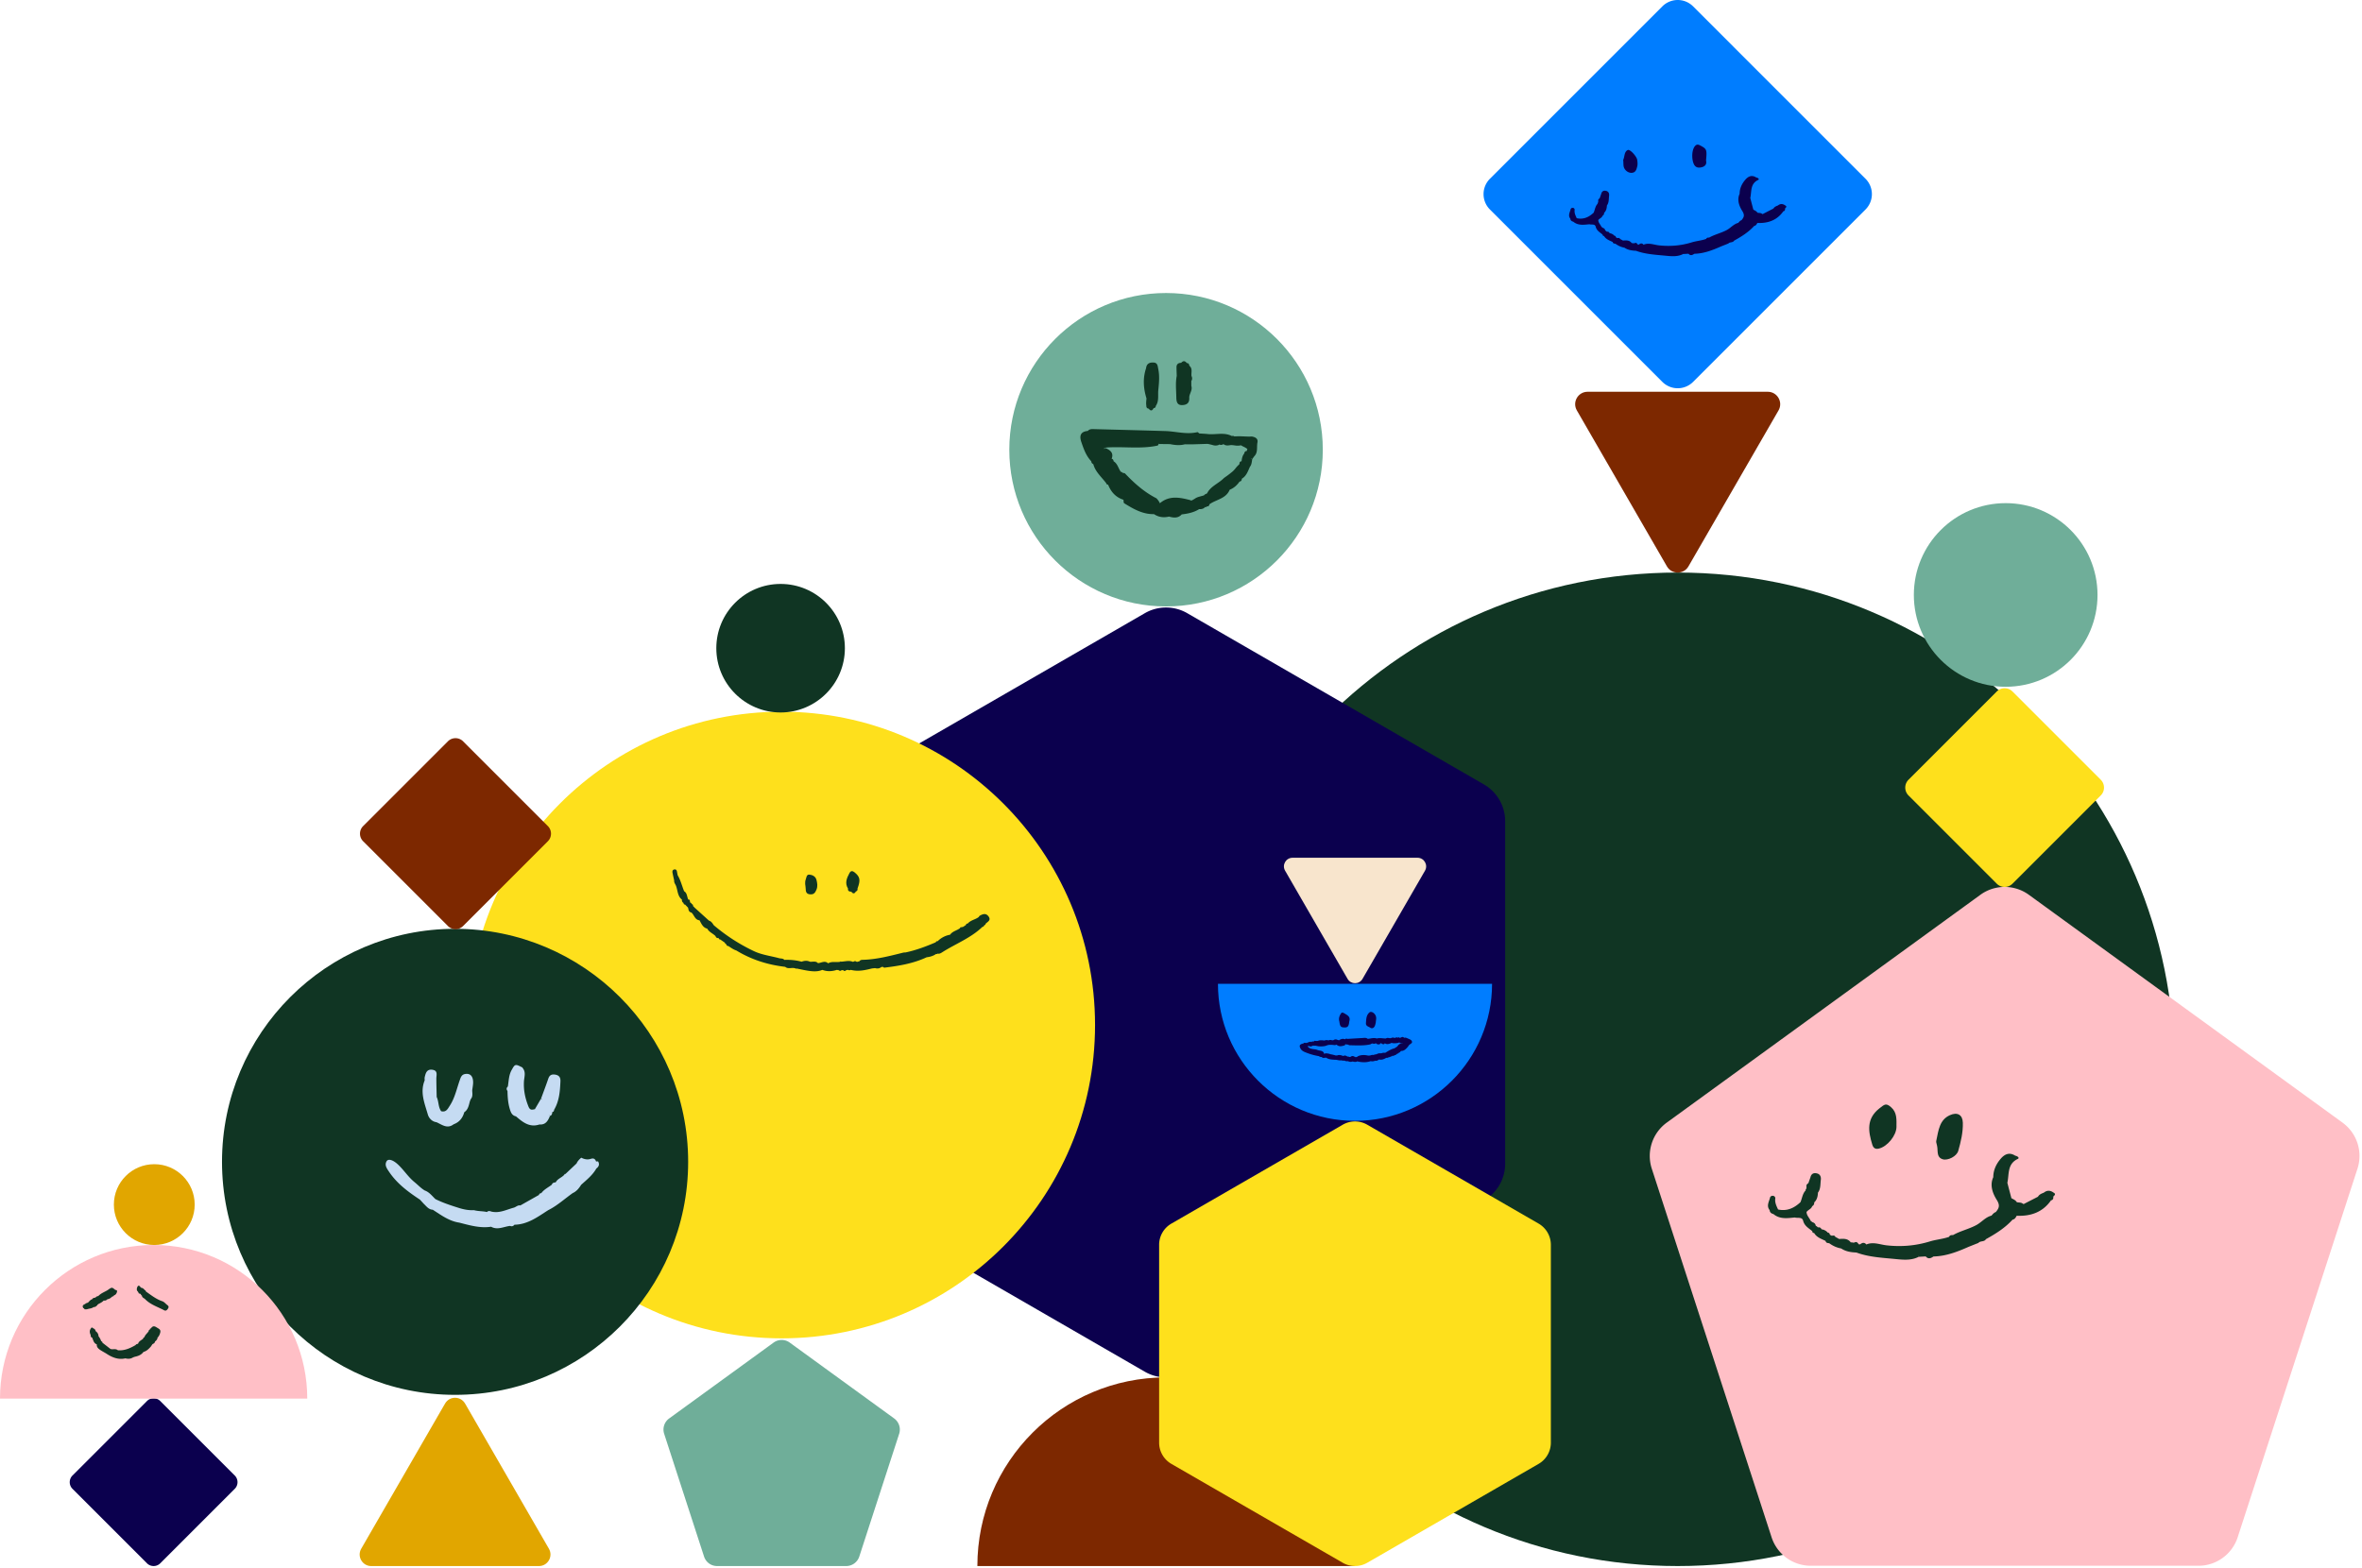 <svg xmlns="http://www.w3.org/2000/svg" width="643" height="427" fill="none" viewBox="0 0 643 427">
  <path fill="#103523" d="M456.717 426.421c74.702 0 135.26-60.558 135.26-135.26s-60.558-135.26-135.26-135.26-135.26 60.558-135.26 135.26 60.558 135.26 135.26 135.26z"/>
  <path fill="#7D2800" d="M456.717 106.673h24.515c2.602 0 4.231 2.819 2.934 5.075l-12.261 21.235-12.261 21.235c-1.305 2.256-4.563 2.256-5.86 0l-12.261-21.235-12.261-21.235c-1.305-2.256.324-5.075 2.933-5.075h24.522z"/>
  <path fill="#007DFF" d="M452.536 1.735l-46.939 46.94a5.912 5.912 0 000 8.368l46.939 46.939a5.912 5.912 0 008.369 0l46.939-46.939a5.914 5.914 0 000-8.368l-46.939-46.94a5.913 5.913 0 00-8.369 0z"/>
  <path fill="#0B004E" d="M462.75 39.561c-.59-.303-.985-.206-1.363.252-.864 1.053-.899 3.475-.303 4.81.463 1.053 1.294 1.11 2.084.933.715-.16 1.471-.596 1.299-1.644-.063-.378.029-.778.046-1.168.138-2.044-.034-2.29-1.763-3.183zM441.892 43.59c.063.923.023 1.392.137 1.827.258.985 1.242 1.69 2.158 1.643 1.134-.057 1.317-.984 1.518-1.78.137-.55.068-1.174-.012-1.752-.137-.94-1.969-2.954-2.553-2.685-1.014.47-.825 1.746-1.237 2.639-.074.155-.011.378-.011.109zM447.423 66.628h-.006c-.435-.516-.876-.367-1.311 0-.074-.063-.154-.063-.229-.006-.229-.292-.423-.676-.904-.395-.126.011-.252.017-.373.029-.114-.092-.234-.098-.366-.029h-.006c-.612-.865-1.511-.796-2.41-.727a54.4 54.4 0 00-.796-.441c-.154-.366-.458-.263-.738-.229-.132-.069-.264-.143-.395-.212h.011c-.04-.24-.143-.418-.418-.423a2.03 2.03 0 00-1.288-.693c-.155-.304-.378-.476-.739-.395l-.034-.012a1.096 1.096 0 00-.407-.315l-.034-.051c-.069-.447-.401-.613-.773-.739a.304.304 0 00-.24-.189c-.258-.641-.853-1.122-.871-1.872.327-.464.979-.601 1.163-1.197.326-.16.429-.44.418-.778.589-.544.732-1.254.767-2.01.595-.79.475-1.74.595-2.633.075-.562-.114-1.105-.658-1.289-.682-.229-1.288-.068-1.483.768l-.429 1.208c-.292.166-.464.4-.378.755-.012.132-.029.27-.04.401-.132.069-.172.178-.121.315-.675.676-.727 1.632-1.093 2.445-1.3 1.22-2.777 1.906-4.609 1.5-.326-.716-.693-1.414-.573-2.256a.512.512 0 00-.452-.561c-.286-.034-.561.103-.624.36-.206.848-.79 1.695-.097 2.577l.011.017c.04.481.349.699.779.807 1.334 1.106 2.88.854 4.414.705.584.194 1.494-.178 1.706.67.269 1.082 1.145 1.523 1.872 2.14l.018.018c-.006.258.148.36.383.378.527.91 1.494 1.197 2.353 1.626.08.418.412.435.739.47h.006c.744.543 1.557.921 2.467 1.082.945.635 2.021.795 3.126.835 2.634.974 5.434 1.083 8.176 1.357 1.511.15 3.178.304 4.672-.47.481-.028.967-.05 1.448-.08.527.619 1.065.379 1.598.012 2.576-.057 4.924-.962 7.231-1.987l.011-.005c.624-.246 1.254-.498 1.878-.745a.525.525 0 00.132-.051c.406-.487 1.214-.172 1.557-.779 2.004-1.105 3.934-2.313 5.491-4.025.469-.068.647-.446.853-.801 2.891.12 5.353-.716 7.076-3.19h.069c.384-.125.418-.423.389-.76l.012-.024c.292-.263.578-.52.023-.807l-.006-.006c-.67-.48-1.334-.492-1.987.035-.469.177-.933.36-1.202.83-.968.498-1.935.99-2.897 1.489l-.166-.012c-.366-.35-.853-.24-1.288-.35-.264-.423-.704-.6-1.117-.824-.28-1.059-.561-2.118-.836-3.177.396-1.775-.057-3.876 2.153-4.924.43-.206-.097-.601-.521-.653 0 0-.011-.005-.017-.011l-.017-.012c-1.151-.727-2.113-.332-2.909.579-.961 1.099-1.58 2.364-1.591 3.87-.779 1.695-.08 3.4.704 4.655.744 1.18.475 1.723-.178 2.525-.389.137-.635.44-.887.738l-.017.006c-1.231.309-2.01 1.345-3.092 1.935-1.557.842-3.298 1.202-4.821 2.073-.326-.006-.652-.012-.813.36-1.282.464-2.65.544-3.967.95-2.914.894-5.926 1.151-9.006.79-1.34-.171-2.703-.75-4.071-.165zm-11.565-3.922v-.012h.04a.224.224 0 00-.029.052c-.005-.017-.011-.029-.017-.046l.006.006zm23.743 5.096c.017.022.029.04.04.057h-.023a.133.133 0 00-.017-.057zm-1.552 1.156h.04c.04.069.075.137.098.218a.75.75 0 00-.138-.218zm16.358-6.659l-.035.08c-.005-.022 0-.045.029-.08h.006l-.006-.005c.006 0 .006.005.006.005zM225.107 223.622v93.228c0 4.137 2.204 7.956 5.79 10.03l80.742 46.618a11.554 11.554 0 0011.58 0l80.742-46.618a11.582 11.582 0 005.79-10.03v-93.228c0-4.137-2.204-7.957-5.79-10.03l-80.742-46.618a11.554 11.554 0 00-11.58 0l-80.742 46.618a11.581 11.581 0 00-5.79 10.03z"/>
  <path fill="#7D2800" d="M266.065 426.419c0-28.369 22.997-51.367 51.367-51.367 28.369 0 51.367 22.998 51.367 51.367H266.065z"/>
  <path fill="#6FAE99" d="M317.43 165.124c23.566 0 42.671-19.104 42.671-42.67 0-23.566-19.105-42.67-42.671-42.67s-42.67 19.103-42.67 42.67c0 23.566 19.104 42.67 42.67 42.67z"/>
  <g>
    <path fill="#103523" d="M324.35 102.359c.214.462.274.925-.043 1.37 0 .454 0 .908.008 1.362.394 1.191-.625 2.158-.565 3.246.086 1.61-.951 1.979-2.098 1.962-1.371-.026-1.414-1.268-1.431-2.253-.034-1.893-.257-3.803.12-5.696-.026-.771-.06-1.55-.068-2.321-.009-.805.419-1.216 1.224-1.233l.043.008c.54-.625 1.054-.59 1.542.052.48.008.642.308.685.728.942.754.488 1.824.583 2.775zM312.109 108.491c-.026.231-.043.463-.069.694-.008.223-.026.445-.034.659.017.232.043.463.06.703 0 .437.223.676.651.728.471.634.908.659 1.293-.086l.06-.06c.36-.034.54-.231.565-.591.883-1.276.574-2.741.668-4.137.197-1.987.42-3.982 0-5.944-.145-.676-.128-1.661-1.207-1.738-1.131-.086-1.97.274-2.107 1.558-.925 2.758-.72 5.49.12 8.214zm.205-4.788c-.025.009-.043.026-.068.035.008-.026.008-.052.025-.069.009.009.026.017.043.034zM341.454 124.232c1.053-1.062.599-2.483.856-3.734.223-1.096-.599-1.482-1.533-1.644-.223.008-.454.017-.677.034l-2.732-.103c-.454.017-.899.026-1.353.043a.659.659 0 00-.651-.094h-.009c-2.209-1.157-4.599-.232-6.877-.583-.66-.043-1.328-.085-1.987-.12-.18-.128-.394-.394-.54-.359-2.946.693-5.824-.214-8.728-.3-6.406-.197-12.804-.351-19.211-.523-.676-.017-1.37-.102-1.884.489-1.996.179-2.338 1.344-1.764 3.014.642 1.885 1.293 3.769 2.715 5.251.008.385.214.625.548.779.574 2.159 2.304 3.538 3.546 5.242.06.248.222.36.479.343.788 1.978 2.09 3.451 4.18 4.111.06.325.009.839.197.95 2.501 1.542 5.028 3.032 8.12 2.964 1.259.839 2.629 1.019 4.085.668 1.251.343 2.475.505 3.477-.608l.035.008c1.644-.197 3.254-.522 4.685-1.421l.06-.017c.625.059 1.173-.103 1.61-.583l.257.06.163-.206c.454.052.659-.197.745-.599 1.833-1.302 4.479-1.49 5.49-3.94 1.13-.454 1.996-1.233 2.681-2.218l.008-.009c.471-.051.591-.377.617-.779 1.242-.737 1.653-2.039 2.201-3.246.497-.608.497-1.371.634-2.09-.111-.052-.231-.112-.343-.163.026-.026.043-.051.069-.077.086.086.18.163.265.248.189-.274.377-.531.566-.788zm-17.07-4.077l-.009-.008c.009 0 .009 0 .009.008zm-.009-.008h-.077l.069-.043c0 .009.008.026.008.043zm12.214 1.199c.428.034.839-.009 1.259-.094.557.394 1.267.557 1.747 1.062-.12.128-.18.308-.171.539l-.086-.051c-.428.051-.565.351-.634.711-.479.574-.616 1.276-.711 1.996l.043.077c-.454.034-.651.282-.608.728a.586.586 0 00-.137.197c-.026.017-.051.042-.077.06a5.532 5.532 0 00-.548.556 8.303 8.303 0 00-.48.591 6.966 6.966 0 01-.796.797c-.206.154-.403.317-.6.479-.214.155-.42.317-.634.48-.111.077-.222.163-.334.24-.248.163-.471.334-.702.514-1.31 1.327-3.16 2.013-4.24 3.606a3.822 3.822 0 01-.377.591c-.282.068-.548.188-.736.454-.137.042-.266.077-.403.12a26.4 26.4 0 00-1.096.308c-.248.068-.48.171-.711.291-.42.266-.831.548-1.302.728-.043-.043-.077-.086-.128-.12-2.904-.762-5.799-1.379-8.377.822-.043-.094-.085-.188-.137-.282a4.71 4.71 0 00-.813-1.071c-3.315-1.687-6.039-4.111-8.565-6.783a1.665 1.665 0 00-.617-.12c-.077-.154-.223-.249-.445-.274l-.103-.103c-.651-.916-.84-2.141-1.902-2.784-.051-.342-.188-.616-.548-.702.6-1.542-.317-2.287-1.559-2.861-.265-.034-.471.069-.651.266a.505.505 0 01.146-.214c.017-.017.034-.026.043-.043.24-.206.582-.171.891-.223 4.505-.265 9.044.454 13.515-.479.3-.018.334-.326.454-.591.017.042.026.094.034.137 1.011.008 2.03.017 3.041.034 1.336.274 2.689.402 4.017.043.634.008 1.276.008 1.91.017 1.422-.043 2.852-.086 4.274-.137.565.111 1.139.248 1.696.411.479.086.942.051 1.396-.137.051-.034.094-.077.145-.12.386.283.763.068 1.131-.077.086.077.171.154.274.214a.694.694 0 00.128.034c.018.009.035.009.052.017.188.052.385.095.582.095a6.03 6.03 0 00.788-.086c.574-.051 1.114.077 1.662.137z"/>
  </g>
  <g>
    <path fill="#6FAE99" d="M210.594 365.576l-28.435 20.659a3.726 3.726 0 00-1.354 4.179l10.861 33.429a3.726 3.726 0 003.554 2.578h35.142a3.748 3.748 0 003.555-2.578l10.86-33.429a3.751 3.751 0 00-1.353-4.179l-28.436-20.659a3.74 3.74 0 00-4.394 0z"/>
    <path fill="#FEE01C" d="M212.786 364.418c47.119 0 85.316-38.197 85.316-85.316 0-47.118-38.197-85.315-85.316-85.315-47.118 0-85.315 38.197-85.315 85.315 0 47.119 38.197 85.316 85.315 85.316z"/>
    <path fill="#103523" d="M212.5 159c9.665 0 17.5 7.835 17.5 17.5s-7.835 17.5-17.5 17.5-17.5-7.835-17.5-17.5 7.835-17.5 17.5-17.5z"/>
    <g>
      <path fill="#103523" d="M232.645 237.538c-.549-.454-1.037-.488-1.396.189-.72 1.344-1.337 2.706-.403 4.214-.086.676.325.856.891.865l.008.008c.437.548.848.626 1.234-.051l.025-.026c.403-.128.489-.437.437-.813.857-2.304.694-3.17-.796-4.386zM220.295 238.146c-.78-.051-.771.899-.994 1.456-.154.377-.085.839-.111 1.122.06.497.128.857.137 1.208.017.848.137 1.516 1.242 1.593 1.002.068 1.345-.471 1.679-1.251.402-.933.239-1.841.008-2.723-.257-.942-1.139-1.354-1.961-1.405z"/>
      <path fill="#103523" d="M266.683 249.367c-.111.06-.162.214-.239.325-.925.719-2.202.831-2.99 1.773-.256.017-.453.103-.496.394l-.771.514-.463.103c-.248-.043-.368.077-.394.317l-.051-.018c-.848.626-1.996.797-2.638 1.739a6.331 6.331 0 00-3.383 1.764c-.249-.025-.428.06-.523.3-2.663 1.139-5.361 2.159-8.196 2.758-.214.017-.437.009-.643.052-3.674.916-7.34 1.892-11.168 1.961-.343.009-.694.18-.9.522-.128-.102-.24-.094-.351.026l-.402-.051c-.317-.317-.591-.009-.883.06l-.008-.009c-1.062-.454-2.124-.086-3.195-.043l-.154-.077-.137.112c-1.071.205-2.218-.197-3.238.411l-.042-.017c-.908-.814-1.833-.078-2.75-.026v-.009c-.634-.668-1.456-.291-2.192-.385l-.018-.009c-.745-.351-1.49-.265-2.235.009-1.542-.42-3.109-.557-4.702-.497-.368-.445-.925-.325-1.405-.454-2.287-.617-4.719-.908-6.826-1.901a49.816 49.816 0 01-10.972-7.075c-.351-.505-.659-1.071-1.319-1.259-1.293-1.173-2.586-2.347-3.88-3.512l-.043-.025a1.733 1.733 0 00-.394-.403l-.017-.043c.009-.265-.06-.471-.359-.522-.069-.189-.155-.368-.394-.377-.035-.137-.077-.266-.112-.403.009-.282-.06-.479-.402-.436l-.017-.009c-.403-.754-.283-1.764-1.148-2.278-.591-1.448-.942-2.989-1.756-4.343-.051-.282-.12-.565-.163-.848-.068-.471-.239-.865-.813-.719-.429.103-.497.497-.429.865.129.711.3 1.413.454 2.116-.06.496.214.89.429 1.293.573 1.302.411 2.921 1.687 3.923-.043.385.077.693.42.899.034.248.12.462.428.445.274.283.548.574.822.857.12.565.163 1.182.908 1.319.771.668.925 1.978 2.201 2.115 0 0 .009.018.009.009.043-.069.094-.129.128-.18a.674.674 0 01-.128.18c.522.916.908 1.978 2.107 2.261.496.959 1.541 1.302 2.252 2.03.129.411.403.6.831.497h.009c.017.274.171.411.436.419.429.292.848.583 1.277.883.034.257.205.385.436.454 0 .299.137.445.446.428h.008c.72.445 1.379.976 2.202 1.225 4.102 2.501 8.565 3.914 13.318 4.462.702.617 1.542.24 2.313.325l.436.077.155.112.188-.052c1.293.24 2.578.566 3.889.703 1.044.111 2.115.103 3.126-.334h.008a.62.62 0 00.283.094c1.225.402 2.449.291 3.674-.094l.163.06.163-.06c.334.24.659.419 1.01.034l.163.077.154-.077c.334.394.651.3.968-.026v-.008l.197.068.197-.085c.257.171.523.128.788.017.163.051.326.085.488.103 1.799.342 3.546-.06 5.285-.497.283-.026.557-.06.839-.086.66.206 1.251.094 1.782-.36h.008l.172.077.171-.077.008.026c.12.077.249.223.352.214 3.957-.479 7.879-1.122 11.537-2.835.916-.111 1.79-.351 2.561-.899l.205.034.171-.128c.463.111.848-.077 1.217-.317 3.648-2.338 7.802-3.88 10.997-6.938l.009-.017c.274-.043.445-.188.505-.462.24-.026.36-.18.394-.412.557-.556 1.567-.942.762-2.012-.719-.943-1.559-.626-2.407-.137z"/>
    </g>
  </g>
  <g>
    <path fill="#103523" d="M123.886 379.804c35.042 0 63.449-28.407 63.449-63.449s-28.407-63.449-63.449-63.449-63.449 28.407-63.449 63.449 28.407 63.449 63.449 63.449z"/>
    <path fill="#C5DBF2" d="M120.1 302.576c-.84-1.158-.627-2.642-1.223-3.88-.032-1.669-.09-3.344-.09-5.013 0-.984.478-2.18-1.085-2.398-1.536-.218-1.834.931-2.089 2.052-.058.266-.005.558 0 .835-1.34 3.237-.016 6.267.851 9.282.276.972 1.095 1.94 2.355 2.115 1.499.659 2.929 1.909 4.673.564h.005c1.558-.574 2.456-1.723 2.892-3.285 1.079-.723 1.228-1.925 1.547-3.041.069-.17.144-.34.213-.516.6-.696.441-1.52.398-2.323.085-.909.33-1.791.224-2.738-.144-1.329-.862-1.993-2.148-1.786-1.026.165-1.223 1-1.51 1.813-.808 2.296-1.302 4.715-2.658 6.799-.558.872-1.015 1.882-2.355 1.52zm3.03.59c0 .006-.005.011-.005.016v-.037c0 .006 0 .016.005.021zM138.792 302.008c.292.962.617 1.728 1.674 1.967 1.835 1.584 3.69 3.099 6.385 2.211 1.691.133 2.334-1.02 2.86-2.323a2.824 2.824 0 01-.319-.367c.128.112.256.224.319.367.527-.17.601-.606.638-1.068.341-.048.484-.271.489-.601 1.42-2.413 1.617-5.093 1.728-7.798.037-.984-.34-1.579-1.339-1.771-.957-.18-1.617.048-1.957 1.058-.622 1.834-1.318 3.647-1.983 5.47l-1.674 2.866c-.729.148-1.308.382-1.744-.702-.888-2.212-1.366-4.407-1.239-6.81.059-1.169.58-2.466-.255-3.577a.72.72 0 00-.133-.165l.016-.064a1.094 1.094 0 00-.314-.165c-1.632-.85-1.802-.744-2.599.718-.846 1.414-.84 3.03-1.09 4.587-.409.378-.436.782-.101 1.218.032 1.674.143 3.322.638 4.949zm8.745-2.669c-.026.032-.048.069-.074.096a.718.718 0 01-.176-.287c.08.069.165.133.25.191zM162.805 316.212c-.18.054-.361.054-.542.011v.011c-.255-.675-.659-.947-1.435-.691-.888.292-1.771.122-2.595-.319-.521.451-.999.93-1.276 1.578l-.005.006c-1.01.951-2.02 1.903-3.025 2.854l-.197.006-.079.18c-.048 0-.08.043-.107.107-.691.728-1.775 1.015-2.259 1.977-.441.064-.898.101-1.058.638l-.032.032c-.957.728-2.073 1.255-2.817 2.249l-.027.026c-.308.038-.558.144-.627.489-1.691.957-3.381 1.909-5.072 2.866-.718-.144-1.186.441-1.797.606-1.993.537-3.902 1.579-6.082 1.063-.483-.186-.919-.234-1.196.122-.016-.005-.037-.005-.053-.01-1.148-.261-2.344-.176-3.482-.495-1.398.069-2.717-.17-4.072-.595-2.196-.686-4.37-1.393-6.433-2.419-.914-.851-1.664-1.914-2.913-2.35-1.048-.627-1.866-1.531-2.802-2.291-1.776-1.446-2.956-3.423-4.652-4.933-1.27-1.132-2.504-1.478-2.934-.723-.612 1.063.095 1.988.654 2.823 2.163 3.237 5.22 5.507 8.421 7.612.356.388.712.771 1.068 1.159.718.67 1.303 1.547 2.43 1.595 2.275 1.462 4.455 3.11 7.24 3.519 2.834.723 5.652 1.563 8.639 1.111 1.765.978 3.445-.032 5.162-.223.479.191.872.09 1.186-.324 3.615-.054 6.353-2.148 9.208-3.971 2.456-1.218 4.455-3.084 6.666-4.647 1.042-.467 1.712-1.318 2.297-2.254 1.499-1.36 3.11-2.62 4.125-4.428.702-.521.952-1.153.473-1.967zm-46.214 9.718c.006.016.016.032.022.048-.022.005-.048.01-.07.021.016-.027.032-.048.048-.069zm19.941 5.21c-.01 0-.016.01-.031.01.005-.005.005-.01.005-.016.011 0 .016 0 .026.006zm25.731-14.859c-.005-.01-.016-.015-.021-.026h.021v.026z"/>
    <path fill="#7D2800" d="M121.94 201.851L98.851 224.94a2.918 2.918 0 000 4.12l23.089 23.089a2.918 2.918 0 004.12 0l23.089-23.089a2.918 2.918 0 000-4.12l-23.089-23.089a2.918 2.918 0 00-4.12 0z"/>
    <path fill="#E1A600" d="M123.887 426.425h22.817c2.424 0 3.94-2.621 2.723-4.728l-11.408-19.759-11.409-19.759c-1.216-2.099-4.239-2.099-5.455 0l-11.409 19.759-11.408 19.759c-1.217 2.099.3 4.728 2.723 4.728h22.826z"/>
  </g>
  <g>
    <path fill="#F8E5CD" d="M368.867 233.558h17.019c1.807 0 2.937 1.961 2.038 3.52l-8.505 14.732-8.505 14.731c-.908 1.568-3.161 1.568-4.068 0l-8.505-14.731-8.505-14.732c-.908-1.568.222-3.52 2.038-3.52h16.993z"/>
    <path fill="#007DFF" d="M331.561 267.885c0 20.607 16.702 37.308 37.309 37.308 20.607 0 37.309-16.701 37.309-37.308h-74.618z"/>
    <path fill="#FEE01C" d="M315.544 338.964v53.848a6.688 6.688 0 003.34 5.79l46.636 26.919a6.67 6.67 0 006.69 0l46.636-26.919a6.682 6.682 0 003.34-5.79v-53.848c0-2.39-1.276-4.6-3.34-5.79l-46.636-26.92a6.67 6.67 0 00-6.69 0l-46.636 26.92a6.686 6.686 0 00-3.34 5.79z"/>
    <g>
      <path fill="#0B004E" d="M372.778 275.692c-.858.756-.858 1.836-.93 2.886-.054.84.666.918 1.116 1.218.534.366 1.038.156 1.302-.45.12-.27.168-.57.258-.906.006-.498.192-1.032.066-1.584-.216-.936-1.266-1.644-1.812-1.164zM366.061 275.98c-.33-.198-.726-.402-.93-.12-.45.623-.762 1.343-.552 2.165.036.138.048.282.072.426.192 1.122.432 1.326 1.524 1.314.888-.012.966-.684 1.068-1.128.048-.336.06-.486.096-.63.318-1.152-.498-1.553-1.278-2.027zM379.664 287.309c.324 0 .51-.246.732-.426.168.012.3-.042.354-.216l.012-.012c.324-.036.456-.324.66-.516l.012.018c.743.036 1.193-.444 1.655-.918.15-.192.306-.384.438-.588.258-.396 1.026-.534.84-1.092-.162-.486-.81-.636-1.29-.864-.276-.132-.546-.222-.845-.096-.42-.546-.828.03-1.242.012-.072-.222-.186-.222-.33-.06-.318-.066-.642-.144-.93.09h-.006c-.366-.126-.732-.186-1.08.054l-.078-.048-.066.06c-.402-.024-.81-.216-1.2.048l-.042.018c-.822-.006-1.644-.222-2.46 0h-.006c-.834-.282-1.638.03-2.454.096-.432-.366-.936-.258-1.428-.228-1.368.078-2.742.162-4.11.24-.24-.078-.468-.126-.648.12l-.018-.012c-.588-.264-1.109-.036-1.619.24.144.06.222.108.264.144-.102-.042-.258-.06-.264-.144-.084-.042-.162-.042-.24.012-.408-.258-.822-.318-1.248-.042l.006.03-.288.036c-.312-.012-.624-.21-.942-.006h-.294a1.289 1.289 0 00-.768.006c-.054.012-.108.024-.162.06-.642-.054-1.29-.168-1.908.138a.234.234 0 00-.276 0l-.306-.036c-.186-.09-.294.012-.39.156a.28.28 0 00-.24.018c-.174-.078-.3-.024-.402.126.03.054.06.102.084.156-.006 0-.006.006-.012.006a1.994 1.994 0 00-.078-.162c-.582-.252-1.038.294-1.59.258-.234-.06-.456-.09-.63.138-1.032.222-1.236.576-.78 1.416.27.498.75.762 1.26.972 1.194.486 2.418.858 3.69 1.062.24.156.498.258.792.24.36.444.84.132 1.26.204.708.498 1.542.48 2.346.552.624-.03 1.218.27 1.848.144.173.09.353.138.551.072.102.018.198.036.3.048.276.156.582.138.882.126.402.204.816.228 1.236.072l-.006.006c.42.084.846.228 1.26-.036 1.23.288 2.46.36 3.684-.06.324.084.636.066.942-.03a.354.354 0 00.24-.09l.036-.012c.414.102.738-.084 1.044-.324.72.186 1.332-.09 1.932-.426.09-.018.186-.036.276-.048.168.054.294.006.384-.15.234.018.45-.012.6-.216l.036.012c.174.042.294-.03.384-.174.24.03.468.018.636-.174zm.636-4.062v-.006.006zm-.018-.12l-.006-.006c0-.006-.006-.018-.006-.024v-.006c0 .012.006.024.012.036zm-11.28 5.07c-.006.018-.006.036-.012.054-.006 0-.012.006-.018.006.024-.084.024-.078.03-.06zm-5.483-.162c0-.012.006-.024.006-.042.006 0 .012.006.024.006-.012.012-.024.024-.03.036zm6.305-.504c-.15.066-.282.15-.396.258a.474.474 0 00-.354.12c-.006-.012-.012-.024-.024-.036a.863.863 0 00-.318-.15h-.042c-.348-.252-.696-.222-1.038.048-.09.012-.18.024-.27.048-.18-.102-.366-.156-.57-.114l-.048-.03a1.332 1.332 0 00-.294-.18 1.168 1.168 0 00-.354-.078.834.834 0 00-.36.084.333.333 0 01-.036.048c-.587-.18-1.169-.456-1.793-.114-.078-.072-.168-.084-.258-.024-.486-.144-.972-.27-1.47-.348-.402-.174-.846-.234-1.296-.246-.15.018-.282.066-.414.144l-.126.018a.944.944 0 00.114-.108c-.312-.888-1.188-.708-1.83-.972-.87-.36-1.974-.048-2.646-.954a.785.785 0 00-.054-.168c.006.006.042.03.042.03l.126.066.138-.03.318.036c.234.078.456.12.636-.108.33-.066.666-.03.996-.024.24.06.492.096.732.15.69.048 1.374.048 2.052-.15.378-.18.762-.252 1.152-.258h.138c.318 0 .636.036.954.078.144 0 .282-.006.42-.036.072-.018.132-.054.198-.084.666.648 1.446.42 2.231.186a.498.498 0 00.138-.318c.006 0 .012.006.018.006.216.078.432.108.642.09.162.09.342.156.54.204 1.884.024 3.774.168 5.634-.246.186-.132.378-.204.582-.246.258.084.522.15.774-.012.036.006.078.006.114.012a.732.732 0 00.102-.042c.27.33.618.372 1.026.228.174-.33.366-.33.576-.054.3.066.63.186.756-.198.198.156.426.222.678.24.27 0 .522-.066.768-.156.114-.048.228-.09.342-.15.03-.012.054-.012.084-.024.228.048.45.144.672.084.096.018.192.024.288.018.234-.024.474-.042.708-.078a.97.97 0 00.318-.12c.222-.18.144.192.288.15.216.054.426.006.636-.06.006 0 .102-.018.126-.024v.036a.274.274 0 00-.132.036c-.396.15-.834.228-1.122.588a1.682 1.682 0 01-.42.474c-.09.048-.174.096-.258.156-.036.018-.072.042-.114.054a.527.527 0 00-.168.156c-.954.21-1.764.732-2.58 1.236-.156-.012-.312-.024-.474-.018-.12.012-.24.036-.354.078a1.748 1.748 0 01-.522.078 1.804 1.804 0 00-.36 0c-.12.024-.234.054-.348.102a5.514 5.514 0 00-.33.15c-.006.006-.012.006-.018.006a2.873 2.873 0 00-.768.186c-.084 0-.168 0-.252-.012a1.499 1.499 0 00-.366.054c-.42.168-.852.156-1.284.048-.756-.114-1.482-.084-2.196.186z"/>
    </g>
  </g>
  <g>
    <path fill="#FEE01C" d="M519.548 216.596l24.024 24.025a3.03 3.03 0 004.283 0l24.025-24.025a3.03 3.03 0 000-4.282l-24.025-24.025a3.03 3.03 0 00-4.283 0l-24.024 24.025a3.029 3.029 0 000 4.282z"/>
    <path fill="#FFBFC6" d="M539.119 243.642l-85.384 62.036a11.225 11.225 0 00-4.077 12.539l32.616 100.373a11.21 11.21 0 0010.672 7.751h105.537c4.856 0 9.164-3.126 10.672-7.751l32.615-100.373a11.216 11.216 0 00-4.077-12.539l-85.384-62.036a11.236 11.236 0 00-13.19 0z"/>
    <path fill="#6FAE99" d="M546 187c13.807 0 25-11.193 25-25s-11.193-25-25-25-25 11.193-25 25 11.193 25 25 25z"/>
    <g>
      <path fill="#103523" d="M530.824 303.647c2.044-.917 3.459-.097 3.513 2.072.071 2.614-.543 5.174-1.252 7.661-.413 1.463-2.788 2.692-4.217 2.282-1.548-.452-1.349-1.883-1.46-3.122-.073-.793-.403-1.558-.321-1.808.638-3.125.938-5.826 3.737-7.085zM511.584 301.832c1.495-1.184 1.859-1.517 3.198-.368 1.708 1.472 1.485 3.446 1.488 5.378-.012 2.331-2.488 5.386-4.808 5.908-.924.21-1.481-.114-1.776-1.087-1.108-3.622-1.642-7.008 1.898-9.831z"/>
      <path fill="#103523" d="M508.077 338.86h-.007c-.575-.681-1.158-.485-1.733 0-.098-.084-.204-.084-.302-.008-.303-.386-.56-.893-1.195-.522-.167.015-.333.023-.492.038-.151-.121-.31-.129-.484-.038h-.008c-.809-1.142-1.996-1.051-3.184-.961a78.565 78.565 0 00-1.051-.582c-.205-.484-.605-.348-.976-.303-.174-.09-.348-.189-.522-.279h.015c-.053-.318-.189-.553-.552-.56a2.678 2.678 0 00-1.702-.915c-.204-.401-.499-.628-.976-.522l-.045-.015a1.444 1.444 0 00-.537-.416l-.046-.069c-.09-.59-.529-.809-1.021-.975a.4.4 0 00-.317-.25c-.341-.847-1.127-1.482-1.15-2.473.431-.613 1.293-.795 1.535-1.581.431-.212.568-.583.553-1.029.779-.718.968-1.656 1.013-2.655.787-1.044.628-2.299.787-3.479.098-.742-.152-1.46-.87-1.702-.9-.303-1.702-.091-1.959 1.013-.189.53-.378 1.067-.567 1.596-.386.22-.613.53-.5.999-.015.174-.038.355-.053.529-.174.091-.227.235-.159.416-.892.893-.96 2.156-1.444 3.23-1.717 1.611-3.669 2.519-6.089 1.982-.431-.946-.915-1.868-.757-2.98.046-.318-.189-.689-.597-.742-.378-.045-.741.137-.825.477-.272 1.119-1.044 2.239-.128 3.404l.015.022c.053.636.461.923 1.029 1.067 1.762 1.46 3.804 1.127 5.831.93.772.258 1.975-.234 2.254.885.356 1.43 1.513 2.012 2.474 2.829l.023.023c-.008.34.196.476.506.499.696 1.203 1.975 1.581 3.109 2.148.106.553.545.575.976.621h.008c.983.718 2.057 1.217 3.26 1.429 1.248.84 2.67 1.052 4.13 1.105 3.479 1.285 7.178 1.429 10.801 1.792 1.997.197 4.198.401 6.172-.62.636-.038 1.278-.068 1.914-.106.696.817 1.407.499 2.11.015 3.404-.075 6.505-1.271 9.554-2.625l.015-.007c.824-.325 1.656-.658 2.481-.983a.75.75 0 00.174-.068c.537-.643 1.603-.227 2.057-1.029 2.648-1.46 5.197-3.056 7.254-5.318.62-.09.855-.59 1.127-1.059 3.82.159 7.072-.945 9.349-4.213h.091c.507-.166.552-.56.514-1.006l.015-.03c.386-.348.764-.688.031-1.067l-.008-.007c-.885-.636-1.762-.651-2.625.045-.62.235-1.233.477-1.588 1.097-1.278.658-2.557 1.309-3.827 1.967l-.22-.015c-.484-.462-1.127-.318-1.702-.462-.348-.56-.93-.794-1.475-1.089-.37-1.399-.741-2.799-1.104-4.198.522-2.345-.076-5.121 2.844-6.505.567-.272-.129-.794-.688-.862 0 0-.015-.008-.023-.016l-.023-.015c-1.52-.96-2.791-.438-3.842.764-1.271 1.453-2.088 3.124-2.103 5.114-1.029 2.238-.106 4.493.93 6.149.984 1.558.628 2.277-.234 3.336-.514.181-.84.582-1.173.976l-.022.007c-1.626.409-2.655 1.778-4.085 2.557-2.057 1.112-4.357 1.588-6.369 2.738-.431-.008-.862-.015-1.074.476-1.694.613-3.502.719-5.242 1.256-3.85 1.18-7.828 1.52-11.898 1.044-1.77-.227-3.57-.991-5.378-.219zm-15.279-5.182v-.015h.053c-.015.023-.03.045-.038.068l-.023-.06.008.007zm31.368 6.732c.023.03.038.053.053.076h-.031a.168.168 0 00-.022-.076zm-2.05 1.528h.053c.053.091.098.182.128.288a.977.977 0 00-.181-.288zm21.61-8.797c-.015.038-.03.068-.045.106-.008-.03 0-.06.038-.106h.007l-.007-.007c.007 0 .007.007.007.007z"/>
    </g>
  </g>
  <g>
    <path fill="#0B004E" d="M19.73 405.39l20.28 20.28a2.565 2.565 0 003.62 0l20.28-20.28a2.565 2.565 0 000-3.619l-20.28-20.28a2.565 2.565 0 00-3.62 0l-20.28 20.28a2.565 2.565 0 000 3.619z"/>
    <path fill="#FFBFC6" d="M0 380.823C0 357.728 18.721 339 41.822 339c23.101 0 41.822 18.721 41.822 41.823H0z"/>
    <path fill="#103523" d="M45.529 355.34c-.46-.346-.816-.848-1.38-1.037-1.674-.565-3.025-1.664-4.444-2.652-.006-.203-.12-.314-.306-.366a1.464 1.464 0 00-1.054-.669l-.023-.016c-.362-.633-.754-.757-1.008.036-.11.349-.137.809.277 1.086-.01.118.036.199.14.248-.006.199.095.281.288.261l.3.127.006.004c.033.186.111.332.304.394.023.503.44.672.786.901 1.452 1.562 3.48 2.163 5.288 3.128.493.264.855-.14 1.096-.59.203-.379.056-.607-.27-.855zm-6.173-3.324a.364.364 0 01.023-.046c.078-.01.056.059-.023.046zM43.108 361.724c-.711-.398-1.328-1.054-2.016-.016l-.01.009c-.232.027-.32.167-.31.385-.209.04-.31.167-.3.382-.372.564-.969.969-1.168 1.654h-.03c-.205.049-.293.189-.31.388-.492.418-1.174.653-1.373 1.367-.257.069-.538.095-.685.369l-.016.003c-1.484.861-3.021 1.556-4.802 1.399-.597-.531-1.364-.124-2.013-.358l-2.192-1.703-.004-.004c.017-.228-.107-.342-.313-.385-.18-.486-.388-.959-.74-1.35a1.666 1.666 0 00-.728-1.351l-.026-.022c-.13-.317-.222-.666-.63-.751-.254-.254-.505-.44-.73.03-.346.492-.323.988-.134 1.484.026.095.065.186.12.28-.012.297-.003.581.366.666.359.665.401 1.556 1.292 1.85-.082.724.375 1.148.89 1.5.516.352 1.077.643 1.615.963 1.599 1.073 3.286 1.803 5.275 1.35.796.212 1.547.144 2.232-.356l.13.053.095-.105c.962-.192 1.863-.499 2.47-1.344.867-.215 1.445-.832 2.01-1.461l.43-.646c.32-.157.652-.297.688-.721l.003-.003c.37-.261.627-.601.734-1.044a.215.215 0 01-.192-.016.909.909 0 00.023-.089c.003.007.003.014.01.02.052.029.107.055.16.085.179-.29.417-.561.525-.874.212-.597.463-1.185-.346-1.638zM25.478 355.914l.01-.007c.307-.006.59-.058.763-.352.167-.019.271-.094.268-.277l.294-.215c.512-.258 1.027-.509 1.425-.94.414.072.754-.068 1.031-.372.597-.023.96-.47 1.4-.776.202.029.313-.069.345-.261l.02-.013c.42-.105.643-.418.773-.793.12-.355.111-.672-.401-.659l-.01-.003c-.926-.796-.926-.796-2.107.052-.858.512-1.824.851-2.529 1.602-.303.055-.59.137-.76.434-.098-.053-.173-.03-.228.065-.333-.056-.525.147-.702.382-.512.156-.79.603-1.151.946-.108-.027-.193.006-.248.104-.212-.033-.362.049-.45.245-.111-.02-.193.022-.242.127-.215-.013-.31.091-.3.3l-.032.042c-.232.082-.353.173-.036.307-.056.248.075.359.293.408.043.241.2.3.418.248h.342c.604-.219 1.28-.189 1.814-.594z"/>
    <path fill="#E1A600" d="M42 339c6.075 0 11-4.925 11-11s-4.925-11-11-11-11 4.925-11 11 4.925 11 11 11z"/>
  </g>
</svg>
